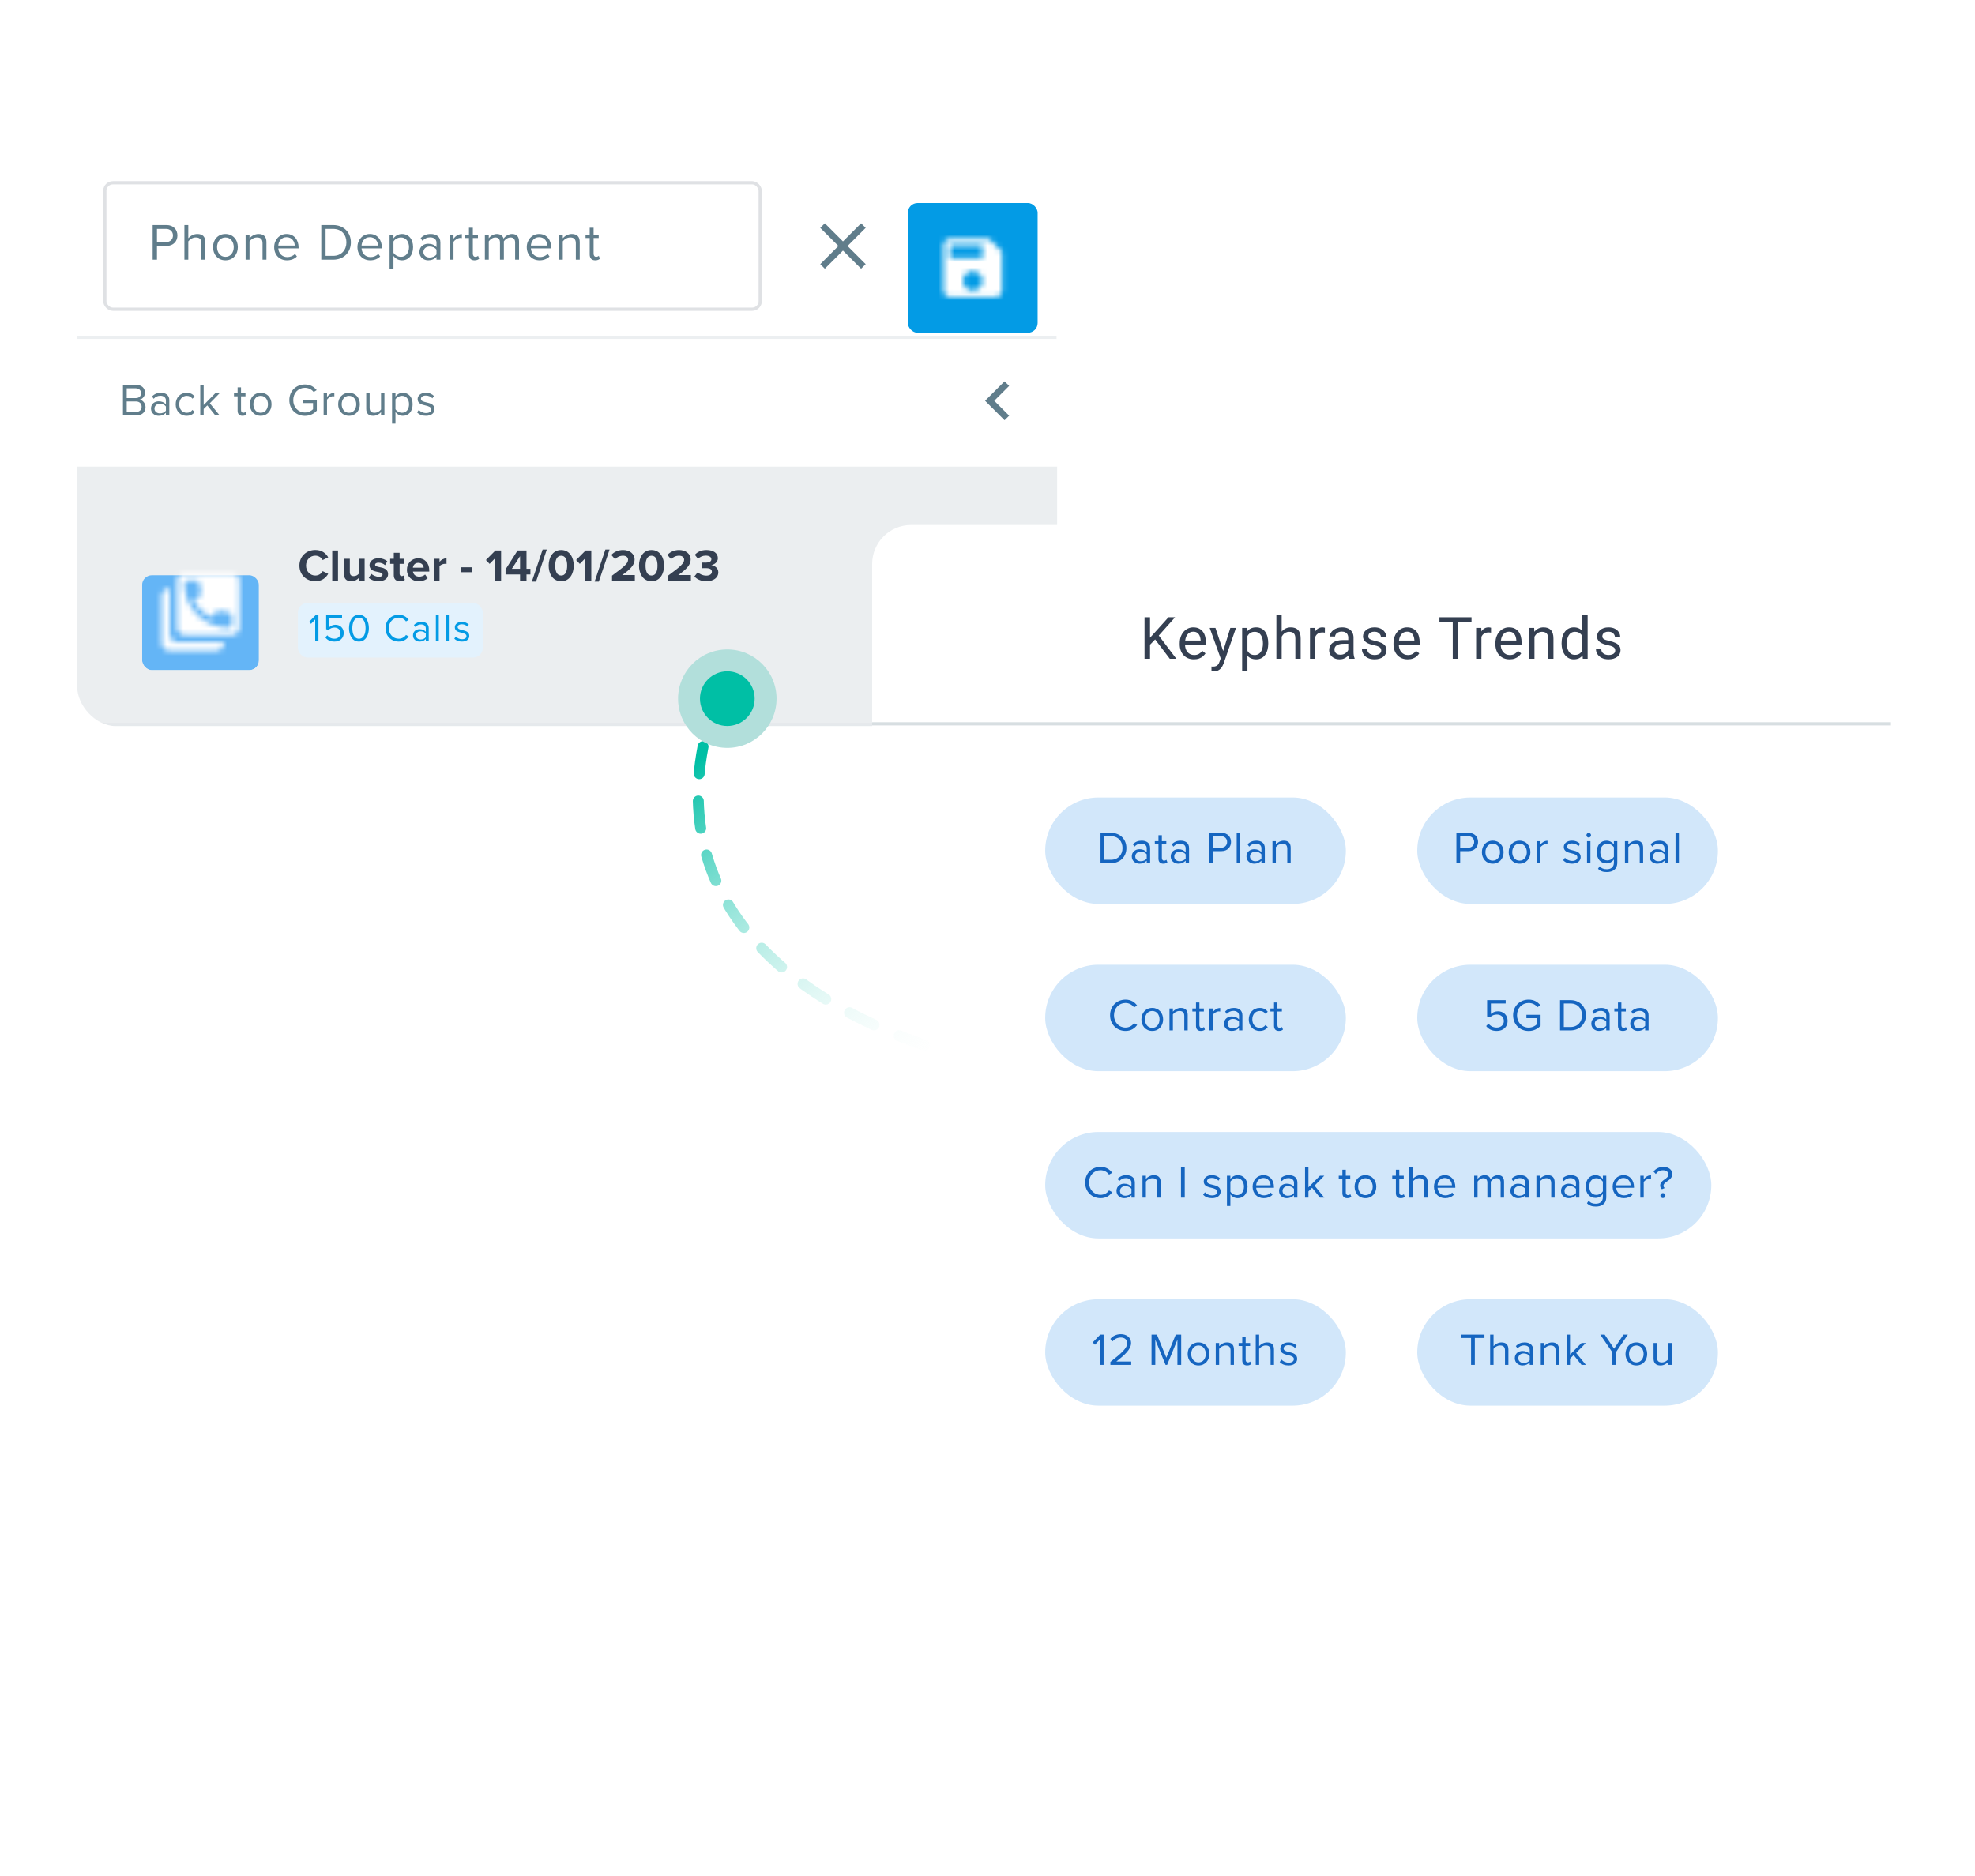 <svg width="361" height="343" viewBox="0 0 361 343" fill="none" xmlns="http://www.w3.org/2000/svg">
<g filter="url(#filter0_d_716_485280)">
<g clip-path="url(#clip0_716_485280)">
<rect x="14.119" y="26.587" width="179.104" height="103.785" rx="7.117" fill="white"/>
<rect width="179.104" height="103.785" transform="translate(14.119 26.587)" fill="white"/>
<rect x="14.119" y="26.587" width="178.511" height="33.211" fill="white"/>
<g opacity="0.24">
<line x1="14.119" y1="59.291" x2="193.119" y2="59.291" stroke="#B0BEC5" stroke-width="0.593"/>
</g>
<g clip-path="url(#clip1_716_485280)">
<path d="M28.694 45.1V42.585H30.449C31.702 42.585 32.432 41.712 32.432 40.678C32.432 39.644 31.721 38.77 30.449 38.77H27.906V45.1H28.694ZM31.616 40.678C31.616 41.389 31.104 41.883 30.354 41.883H28.694V39.473H30.354C31.104 39.473 31.616 39.966 31.616 40.678ZM37.522 45.1V41.864C37.522 40.868 37.02 40.403 36.061 40.403C35.368 40.403 34.742 40.801 34.419 41.181V38.77H33.708V45.1H34.419V41.75C34.695 41.38 35.226 41.038 35.776 41.038C36.393 41.038 36.811 41.276 36.811 42.082V45.1H37.522ZM41.206 45.214C42.601 45.214 43.474 44.132 43.474 42.803C43.474 41.475 42.601 40.403 41.206 40.403C39.812 40.403 38.939 41.475 38.939 42.803C38.939 44.132 39.812 45.214 41.206 45.214ZM41.206 44.578C40.229 44.578 39.679 43.743 39.679 42.803C39.679 41.873 40.229 41.038 41.206 41.038C42.184 41.038 42.725 41.873 42.725 42.803C42.725 43.743 42.184 44.578 41.206 44.578ZM48.7 45.1V41.883C48.7 40.887 48.198 40.403 47.239 40.403C46.556 40.403 45.93 40.801 45.607 41.181V40.517H44.895V45.1H45.607V41.75C45.873 41.38 46.404 41.038 46.964 41.038C47.581 41.038 47.989 41.295 47.989 42.101V45.1H48.7ZM50.117 42.803C50.117 44.236 51.094 45.214 52.451 45.214C53.201 45.214 53.818 44.967 54.273 44.511L53.932 44.046C53.571 44.416 53.04 44.625 52.518 44.625C51.531 44.625 50.924 43.904 50.867 43.041H54.577V42.86C54.577 41.484 53.761 40.403 52.375 40.403C51.066 40.403 50.117 41.475 50.117 42.803ZM52.366 40.991C53.41 40.991 53.865 41.836 53.875 42.519H50.867C50.905 41.816 51.389 40.991 52.366 40.991ZM60.89 45.1C62.854 45.1 64.135 43.743 64.135 41.94C64.135 40.146 62.854 38.77 60.89 38.77H58.726V45.1H60.89ZM59.514 39.473H60.89C62.455 39.473 63.319 40.573 63.319 41.94C63.319 43.297 62.427 44.398 60.89 44.398H59.514V39.473ZM65.337 42.803C65.337 44.236 66.314 45.214 67.671 45.214C68.421 45.214 69.038 44.967 69.493 44.511L69.152 44.046C68.791 44.416 68.26 44.625 67.738 44.625C66.751 44.625 66.144 43.904 66.087 43.041H69.797V42.86C69.797 41.484 68.981 40.403 67.596 40.403C66.286 40.403 65.337 41.475 65.337 42.803ZM67.586 40.991C68.63 40.991 69.085 41.836 69.095 42.519H66.087C66.125 41.816 66.609 40.991 67.586 40.991ZM71.922 44.407C72.292 44.919 72.843 45.214 73.469 45.214C74.674 45.214 75.509 44.284 75.509 42.803C75.509 41.314 74.674 40.403 73.469 40.403C72.824 40.403 72.254 40.735 71.922 41.2V40.517H71.211V46.846H71.922V44.407ZM74.76 42.803C74.76 43.819 74.209 44.578 73.289 44.578C72.729 44.578 72.169 44.236 71.922 43.838V41.769C72.169 41.37 72.729 41.038 73.289 41.038C74.209 41.038 74.76 41.788 74.76 42.803ZM80.498 45.1V41.949C80.498 40.839 79.691 40.403 78.723 40.403C77.974 40.403 77.385 40.649 76.892 41.162L77.224 41.655C77.632 41.219 78.078 41.019 78.628 41.019C79.293 41.019 79.786 41.37 79.786 41.987V42.813C79.416 42.386 78.894 42.187 78.268 42.187C77.49 42.187 76.664 42.67 76.664 43.695C76.664 44.692 77.49 45.214 78.268 45.214C78.885 45.214 79.406 44.995 79.786 44.578V45.1H80.498ZM79.786 44.132C79.511 44.511 79.027 44.701 78.524 44.701C77.86 44.701 77.395 44.284 77.395 43.705C77.395 43.117 77.86 42.699 78.524 42.699C79.027 42.699 79.511 42.889 79.786 43.268V44.132ZM82.897 45.1V41.854C83.106 41.484 83.703 41.124 84.14 41.124C84.254 41.124 84.339 41.133 84.424 41.152V40.422C83.798 40.422 83.267 40.773 82.897 41.257V40.517H82.185V45.1H82.897ZM86.736 45.214C87.153 45.214 87.409 45.09 87.59 44.919L87.381 44.388C87.286 44.492 87.096 44.578 86.897 44.578C86.584 44.578 86.432 44.331 86.432 43.989V41.143H87.362V40.517H86.432V39.264H85.721V40.517H84.961V41.143H85.721V44.141C85.721 44.825 86.062 45.214 86.736 45.214ZM94.872 45.1V41.788C94.872 40.868 94.426 40.403 93.591 40.403C92.927 40.403 92.31 40.839 92.054 41.257C91.921 40.782 91.522 40.403 90.82 40.403C90.147 40.403 89.53 40.887 89.34 41.181V40.517H88.628V45.1H89.34V41.75C89.587 41.38 90.08 41.038 90.545 41.038C91.143 41.038 91.39 41.408 91.39 41.987V45.1H92.101V41.741C92.338 41.38 92.841 41.038 93.316 41.038C93.904 41.038 94.16 41.408 94.16 41.987V45.1H94.872ZM96.287 42.803C96.287 44.236 97.264 45.214 98.621 45.214C99.371 45.214 99.988 44.967 100.443 44.511L100.102 44.046C99.741 44.416 99.21 44.625 98.688 44.625C97.701 44.625 97.094 43.904 97.037 43.041H100.747V42.86C100.747 41.484 99.931 40.403 98.545 40.403C97.236 40.403 96.287 41.475 96.287 42.803ZM98.536 40.991C99.58 40.991 100.035 41.836 100.045 42.519H97.037C97.075 41.816 97.558 40.991 98.536 40.991ZM105.966 45.1V41.883C105.966 40.887 105.463 40.403 104.504 40.403C103.821 40.403 103.195 40.801 102.872 41.181V40.517H102.16V45.1H102.872V41.75C103.138 41.38 103.669 41.038 104.229 41.038C104.846 41.038 105.254 41.295 105.254 42.101V45.1H105.966ZM108.805 45.214C109.223 45.214 109.479 45.09 109.659 44.919L109.451 44.388C109.356 44.492 109.166 44.578 108.967 44.578C108.654 44.578 108.502 44.331 108.502 43.989V41.143H109.432V40.517H108.502V39.264H107.79V40.517H107.031V41.143H107.79V44.141C107.79 44.825 108.132 45.214 108.805 45.214Z" fill="#607D8B"/>
</g>
<rect x="19.16" y="31.035" width="119.798" height="23.129" rx="1.483" stroke="#343F51" stroke-opacity="0.16" stroke-width="0.593"/>
<g filter="url(#filter1_d_716_485280)">
<rect x="165.941" y="30.738" width="23.722" height="23.722" rx="1.779" fill="#039BE5"/>
<mask id="mask0_716_485280" style="mask-type:alpha" maskUnits="userSpaceOnUse" x="165" y="30" width="25" height="25">
<path d="M179.583 40.821H173.653V38.448H179.583V40.821ZM177.804 46.751C177.332 46.751 176.88 46.564 176.546 46.23C176.213 45.896 176.025 45.444 176.025 44.972C176.025 44.5 176.213 44.047 176.546 43.714C176.88 43.38 177.332 43.193 177.804 43.193C178.276 43.193 178.729 43.38 179.062 43.714C179.396 44.047 179.583 44.5 179.583 44.972C179.583 45.444 179.396 45.896 179.062 46.23C178.729 46.564 178.276 46.751 177.804 46.751ZM180.77 37.262H173.653C172.995 37.262 172.467 37.796 172.467 38.448V46.751C172.467 47.066 172.592 47.367 172.814 47.59C173.037 47.812 173.338 47.937 173.653 47.937H181.956C182.27 47.937 182.572 47.812 182.794 47.59C183.017 47.367 183.142 47.066 183.142 46.751V39.634L180.77 37.262Z" fill="white"/>
</mask>
<g mask="url(#mask0_716_485280)">
<rect x="165.941" y="30.738" width="23.722" height="23.722" fill="white"/>
</g>
</g>
<path d="M158.233 39.285L157.396 38.448L154.081 41.763L150.766 38.448L149.93 39.285L153.245 42.6L149.93 45.915L150.766 46.751L154.081 43.436L157.396 46.751L158.233 45.915L154.917 42.6L158.233 39.285Z" fill="#607D8B"/>
<g clip-path="url(#clip2_716_485280)">
<rect width="180.29" height="23.129" transform="translate(14.119 59.798)" fill="white"/>
<path d="M25 73.543C26.013 73.543 26.602 72.937 26.602 72.048C26.602 71.384 26.112 70.778 25.523 70.687C26.029 70.579 26.494 70.114 26.494 69.416C26.494 68.586 25.905 68.005 24.942 68.005H22.476V73.543H25ZM23.165 68.619H24.825C25.448 68.619 25.78 69.018 25.78 69.516C25.78 70.022 25.448 70.404 24.825 70.404H23.165V68.619ZM23.165 71.019H24.859C25.54 71.019 25.888 71.467 25.888 71.974C25.888 72.563 25.506 72.928 24.859 72.928H23.165V71.019ZM30.951 73.543V70.786C30.951 69.815 30.245 69.433 29.398 69.433C28.742 69.433 28.228 69.649 27.796 70.097L28.087 70.529C28.444 70.147 28.834 69.973 29.315 69.973C29.896 69.973 30.328 70.28 30.328 70.82V71.542C30.004 71.168 29.548 70.994 29 70.994C28.319 70.994 27.597 71.417 27.597 72.314C27.597 73.186 28.319 73.642 29 73.642C29.54 73.642 29.996 73.451 30.328 73.086V73.543H30.951ZM30.328 72.696C30.087 73.028 29.664 73.194 29.224 73.194C28.643 73.194 28.236 72.829 28.236 72.322C28.236 71.808 28.643 71.442 29.224 71.442C29.664 71.442 30.087 71.608 30.328 71.94V72.696ZM32.115 71.534C32.115 72.729 32.92 73.642 34.116 73.642C34.847 73.642 35.278 73.344 35.586 72.945L35.17 72.563C34.905 72.92 34.564 73.086 34.149 73.086C33.294 73.086 32.763 72.422 32.763 71.534C32.763 70.645 33.294 69.989 34.149 69.989C34.564 69.989 34.905 70.147 35.17 70.512L35.586 70.13C35.278 69.732 34.847 69.433 34.116 69.433C32.92 69.433 32.115 70.346 32.115 71.534ZM40.135 73.543L38.35 71.351L40.127 69.532H39.338L37.229 71.666V68.005H36.607V73.543H37.229V72.397L37.894 71.741L39.338 73.543H40.135ZM44.322 73.642C44.687 73.642 44.911 73.534 45.069 73.385L44.886 72.92C44.803 73.011 44.637 73.086 44.463 73.086C44.189 73.086 44.056 72.87 44.056 72.571V70.081H44.87V69.532H44.056V68.437H43.433V69.532H42.769V70.081H43.433V72.704C43.433 73.302 43.732 73.642 44.322 73.642ZM47.649 73.642C48.87 73.642 49.634 72.696 49.634 71.534C49.634 70.371 48.87 69.433 47.649 69.433C46.429 69.433 45.665 70.371 45.665 71.534C45.665 72.696 46.429 73.642 47.649 73.642ZM47.649 73.086C46.794 73.086 46.313 72.356 46.313 71.534C46.313 70.72 46.794 69.989 47.649 69.989C48.505 69.989 48.978 70.72 48.978 71.534C48.978 72.356 48.505 73.086 47.649 73.086ZM52.887 70.778C52.887 72.497 54.157 73.651 55.735 73.651C56.64 73.651 57.395 73.269 57.91 72.696V70.695H55.319V71.309H57.221V72.439C56.947 72.713 56.399 73.036 55.735 73.036C54.522 73.036 53.601 72.09 53.601 70.778C53.601 69.458 54.522 68.528 55.735 68.528C56.399 68.528 56.988 68.843 57.337 69.292L57.885 68.951C57.395 68.345 56.714 67.913 55.735 67.913C54.157 67.913 52.887 69.059 52.887 70.778ZM59.776 73.543V70.703C59.959 70.379 60.482 70.064 60.864 70.064C60.963 70.064 61.038 70.072 61.113 70.089V69.45C60.565 69.45 60.1 69.757 59.776 70.18V69.532H59.153V73.543H59.776ZM63.794 73.642C65.014 73.642 65.778 72.696 65.778 71.534C65.778 70.371 65.014 69.433 63.794 69.433C62.574 69.433 61.81 70.371 61.81 71.534C61.81 72.696 62.574 73.642 63.794 73.642ZM63.794 73.086C62.939 73.086 62.457 72.356 62.457 71.534C62.457 70.72 62.939 69.989 63.794 69.989C64.649 69.989 65.122 70.72 65.122 71.534C65.122 72.356 64.649 73.086 63.794 73.086ZM70.271 73.543V69.532H69.648V72.48C69.416 72.804 68.951 73.086 68.461 73.086C67.921 73.086 67.564 72.879 67.564 72.173V69.532H66.942V72.364C66.942 73.236 67.382 73.642 68.22 73.642C68.818 73.642 69.341 73.327 69.648 72.978V73.543H70.271ZM72.286 72.937C72.61 73.385 73.091 73.642 73.639 73.642C74.694 73.642 75.424 72.829 75.424 71.534C75.424 70.23 74.694 69.433 73.639 69.433C73.075 69.433 72.576 69.724 72.286 70.13V69.532H71.663V75.07H72.286V72.937ZM74.768 71.534C74.768 72.422 74.287 73.086 73.481 73.086C72.992 73.086 72.502 72.787 72.286 72.439V70.629C72.502 70.28 72.992 69.989 73.481 69.989C74.287 69.989 74.768 70.645 74.768 71.534ZM76.23 73.011C76.637 73.443 77.193 73.642 77.849 73.642C78.887 73.642 79.427 73.103 79.427 72.43C79.427 71.542 78.621 71.343 77.924 71.185C77.401 71.06 76.944 70.936 76.944 70.546C76.944 70.189 77.285 69.939 77.833 69.939C78.347 69.939 78.787 70.155 79.028 70.446L79.319 70.014C78.995 69.69 78.513 69.433 77.833 69.433C76.878 69.433 76.338 69.964 76.338 70.587C76.338 71.417 77.11 71.6 77.791 71.758C78.331 71.891 78.821 72.032 78.821 72.472C78.821 72.862 78.489 73.136 77.874 73.136C77.326 73.136 76.82 72.87 76.554 72.563L76.23 73.011Z" fill="#607D8B"/>
<path d="M184.459 68.172L181.737 70.894L184.459 73.617L183.617 74.453L180.058 70.894L183.617 67.336L184.459 68.172Z" fill="#607D8B"/>
</g>
<rect opacity="0.5" x="14.119" y="82.928" width="180.29" height="47.445" fill="#D8DFE2"/>
<g opacity="0.24">
<line x1="14.119" y1="130.076" x2="194.409" y2="130.076" stroke="#CFD8DC" stroke-width="0.593"/>
</g>
<path d="M57.636 103.888C58.898 103.888 59.595 103.216 59.993 102.527L58.981 102.037C58.748 102.494 58.25 102.842 57.636 102.842C56.672 102.842 55.942 102.07 55.942 101.024C55.942 99.978 56.672 99.206 57.636 99.206C58.25 99.206 58.748 99.563 58.981 100.011L59.993 99.513C59.603 98.824 58.898 98.159 57.636 98.159C56.017 98.159 54.73 99.322 54.73 101.024C54.73 102.726 56.017 103.888 57.636 103.888ZM61.784 103.789V98.251H60.73V103.789H61.784ZM66.65 103.789V99.778H65.596V102.494C65.413 102.726 65.089 102.95 64.683 102.95C64.234 102.95 63.944 102.768 63.944 102.211V99.778H62.889V102.626C62.889 103.407 63.304 103.888 64.184 103.888C64.84 103.888 65.322 103.59 65.596 103.282V103.789H66.65ZM67.408 103.266C67.831 103.656 68.504 103.888 69.201 103.888C70.314 103.888 70.936 103.34 70.936 102.601C70.936 101.605 70.015 101.422 69.326 101.29C68.877 101.198 68.562 101.107 68.562 100.858C68.562 100.625 68.811 100.484 69.193 100.484C69.683 100.484 70.139 100.692 70.38 100.949L70.795 100.227C70.405 99.911 69.865 99.679 69.185 99.679C68.13 99.679 67.541 100.268 67.541 100.941C67.541 101.896 68.429 102.062 69.118 102.195C69.575 102.286 69.924 102.386 69.924 102.668C69.924 102.917 69.708 103.075 69.251 103.075C68.753 103.075 68.155 102.801 67.865 102.527L67.408 103.266ZM73.118 103.888C73.558 103.888 73.84 103.772 73.998 103.631L73.774 102.834C73.716 102.892 73.566 102.95 73.408 102.95C73.176 102.95 73.043 102.759 73.043 102.51V100.7H73.857V99.778H73.043V98.683H71.98V99.778H71.316V100.7H71.98V102.792C71.98 103.506 72.379 103.888 73.118 103.888ZM74.38 101.779C74.38 103.066 75.302 103.888 76.522 103.888C77.145 103.888 77.768 103.706 78.174 103.332L77.709 102.651C77.452 102.9 77.012 103.05 76.638 103.05C75.958 103.05 75.551 102.626 75.484 102.12H78.465V101.887C78.465 100.576 77.651 99.679 76.456 99.679C75.235 99.679 74.38 100.617 74.38 101.779ZM76.456 100.517C77.153 100.517 77.419 101.024 77.444 101.406H75.468C75.517 101.007 75.8 100.517 76.456 100.517ZM80.34 103.789V101.14C80.515 100.883 80.98 100.692 81.329 100.692C81.445 100.692 81.544 100.7 81.619 100.717V99.687C81.121 99.687 80.623 99.969 80.34 100.326V99.778H79.286V103.789H80.34ZM86.24 102.228V101.331H84.247V102.228H86.24ZM91.594 103.789V98.251H90.565L88.821 100.003L89.494 100.708L90.407 99.77V103.789H91.594ZM96.238 103.789V102.643H96.952V101.605H96.238V98.251H94.611L92.41 101.713V102.643H95.059V103.789H96.238ZM95.059 101.605H93.564L95.059 99.297V101.605ZM97.98 103.955L99.948 98.085H99.184L97.216 103.955H97.98ZM100.29 101.024C100.29 102.452 100.996 103.888 102.582 103.888C104.159 103.888 104.873 102.452 104.873 101.024C104.873 99.596 104.159 98.168 102.582 98.168C100.996 98.168 100.29 99.596 100.29 101.024ZM103.67 101.024C103.67 102.045 103.371 102.842 102.582 102.842C101.785 102.842 101.486 102.045 101.486 101.024C101.486 100.003 101.785 99.214 102.582 99.214C103.371 99.214 103.67 100.003 103.67 101.024ZM108.081 103.789V98.251H107.051L105.307 100.003L105.98 100.708L106.893 99.77V103.789H108.081ZM109.453 103.955L111.421 98.085H110.657L108.689 103.955H109.453ZM116.039 103.789V102.751H113.731C115.217 101.705 115.997 100.883 115.997 99.936C115.997 98.832 115.059 98.168 113.88 98.168C113.108 98.168 112.286 98.45 111.746 99.073L112.419 99.853C112.793 99.463 113.274 99.214 113.897 99.214C114.362 99.214 114.802 99.455 114.802 99.936C114.802 100.617 114.138 101.19 111.871 102.859V103.789H116.039ZM116.801 101.024C116.801 102.452 117.506 103.888 119.092 103.888C120.67 103.888 121.384 102.452 121.384 101.024C121.384 99.596 120.67 98.168 119.092 98.168C117.506 98.168 116.801 99.596 116.801 101.024ZM120.18 101.024C120.18 102.045 119.881 102.842 119.092 102.842C118.295 102.842 117.996 102.045 117.996 101.024C117.996 100.003 118.295 99.214 119.092 99.214C119.881 99.214 120.18 100.003 120.18 101.024ZM126.285 103.789V102.751H123.977C125.463 101.705 126.243 100.883 126.243 99.936C126.243 98.832 125.305 98.168 124.126 98.168C123.354 98.168 122.532 98.45 121.992 99.073L122.665 99.853C123.038 99.463 123.52 99.214 124.143 99.214C124.608 99.214 125.048 99.455 125.048 99.936C125.048 100.617 124.383 101.19 122.117 102.859V103.789H126.285ZM126.93 103C127.337 103.498 128.093 103.888 129.114 103.888C130.442 103.888 131.298 103.216 131.298 102.261C131.298 101.431 130.567 100.991 130.002 100.933C130.617 100.825 131.215 100.368 131.215 99.671C131.215 98.749 130.417 98.168 129.122 98.168C128.151 98.168 127.453 98.541 127.005 99.048L127.586 99.778C127.976 99.405 128.458 99.197 128.998 99.197C129.579 99.197 130.027 99.421 130.027 99.862C130.027 100.277 129.62 100.476 129.006 100.476C128.79 100.476 128.416 100.476 128.317 100.468V101.497C128.4 101.489 128.774 101.489 129.006 101.489C129.778 101.489 130.119 101.696 130.119 102.145C130.119 102.568 129.745 102.859 129.072 102.859C128.533 102.859 127.927 102.626 127.545 102.228L126.93 103Z" fill="#343F51"/>
<g filter="url(#filter2_d_716_485280)">
<g clip-path="url(#clip3_716_485280)">
<g filter="url(#filter3_d_716_485280)">
<rect x="25.98" y="94.789" width="21.35" height="21.35" rx="1.779" fill="#64B5F6"/>
</g>
<mask id="mask1_716_485280" style="mask-type:alpha" maskUnits="userSpaceOnUse" x="25" y="94" width="23" height="23">
<path d="M31.024 109.61V101.194H30.962C30.158 101.194 29.539 101.813 29.539 102.617V111.157C29.539 111.962 30.158 112.581 30.962 112.581H39.502C40.307 112.581 40.926 111.962 40.926 111.157V111.033H32.51C31.705 111.095 31.024 110.415 31.024 109.61Z" fill="black"/>
<path d="M42.35 98.347H33.81C33.006 98.347 32.387 98.966 32.387 99.77V108.311C32.387 109.115 33.006 109.734 33.81 109.734H42.35C43.155 109.734 43.773 109.115 43.773 108.311V99.77C43.773 98.966 43.155 98.347 42.35 98.347ZM42.412 107.877C42.412 108.063 42.226 108.434 41.855 108.434C37.399 108.434 33.686 104.845 33.686 100.266C33.686 100.08 33.872 99.709 34.243 99.709H35.914C36.1 99.709 36.471 99.894 36.471 100.266C36.471 100.884 36.595 101.441 36.781 101.936C36.781 102.122 36.781 102.246 36.657 102.493L35.419 103.298C36.038 104.659 37.214 105.711 38.575 106.454L39.627 105.402C39.751 105.278 39.937 105.216 40.184 105.278C40.741 105.464 41.36 105.588 41.855 105.588C42.041 105.588 42.412 105.773 42.412 106.145V107.877Z" fill="black"/>
</mask>
<g mask="url(#mask1_716_485280)">
<rect x="25.98" y="94.789" width="21.35" height="21.35" fill="white"/>
</g>
</g>
</g>
<rect x="54.447" y="107.836" width="33.804" height="10" rx="1.779" fill="#E3F2FD"/>
<path d="M58.207 114.836V110.089H57.688L56.499 111.313L56.855 111.676L57.616 110.872V114.836H58.207ZM59.468 114.16C59.824 114.63 60.336 114.921 61.141 114.921C62.094 114.921 62.827 114.324 62.827 113.356C62.827 112.381 62.108 111.84 61.319 111.84C60.842 111.84 60.436 112.039 60.208 112.267V110.616H62.521V110.089H59.618V112.651L60.052 112.801C60.372 112.488 60.728 112.352 61.148 112.352C61.788 112.352 62.236 112.751 62.236 113.377C62.236 113.954 61.788 114.395 61.141 114.395C60.557 114.395 60.144 114.167 59.831 113.769L59.468 114.16ZM63.796 112.466C63.796 113.619 64.309 114.921 65.611 114.921C66.906 114.921 67.426 113.619 67.426 112.466C67.426 111.306 66.906 110.018 65.611 110.018C64.309 110.018 63.796 111.306 63.796 112.466ZM66.821 112.466C66.821 113.413 66.515 114.395 65.611 114.395C64.707 114.395 64.401 113.413 64.401 112.466C64.401 111.52 64.707 110.545 65.611 110.545C66.515 110.545 66.821 111.52 66.821 112.466ZM72.883 114.921C73.744 114.921 74.313 114.523 74.712 113.982L74.207 113.705C73.936 114.11 73.445 114.395 72.883 114.395C71.865 114.395 71.075 113.591 71.075 112.466C71.075 111.335 71.865 110.538 72.883 110.538C73.445 110.538 73.936 110.829 74.207 111.228L74.705 110.95C74.328 110.417 73.744 110.011 72.883 110.011C71.538 110.011 70.463 111.007 70.463 112.466C70.463 113.925 71.538 114.921 72.883 114.921ZM78.364 114.836V112.473C78.364 111.641 77.759 111.313 77.033 111.313C76.471 111.313 76.029 111.498 75.659 111.883L75.908 112.253C76.214 111.925 76.549 111.776 76.962 111.776C77.46 111.776 77.83 112.039 77.83 112.502V113.121C77.552 112.801 77.161 112.651 76.691 112.651C76.108 112.651 75.488 113.014 75.488 113.783C75.488 114.53 76.108 114.921 76.691 114.921C77.154 114.921 77.545 114.758 77.83 114.445V114.836H78.364ZM77.83 114.11C77.623 114.395 77.26 114.537 76.883 114.537C76.385 114.537 76.036 114.224 76.036 113.79C76.036 113.349 76.385 113.036 76.883 113.036C77.26 113.036 77.623 113.178 77.83 113.463V114.11ZM80.204 114.836V110.089H79.671V114.836H80.204ZM82.04 114.836V110.089H81.506V114.836H82.04ZM83.043 114.381C83.392 114.751 83.869 114.921 84.431 114.921C85.32 114.921 85.783 114.459 85.783 113.882C85.783 113.121 85.093 112.95 84.495 112.815C84.047 112.708 83.655 112.601 83.655 112.267C83.655 111.961 83.947 111.747 84.417 111.747C84.858 111.747 85.235 111.932 85.442 112.182L85.691 111.811C85.413 111.534 85 111.313 84.417 111.313C83.598 111.313 83.136 111.769 83.136 112.303C83.136 113.014 83.798 113.171 84.381 113.306C84.844 113.42 85.264 113.541 85.264 113.918C85.264 114.252 84.979 114.487 84.452 114.487C83.983 114.487 83.549 114.26 83.321 113.996L83.043 114.381Z" fill="#039BE5"/>
</g>
</g>
<g filter="url(#filter4_d_716_485280)">
<g clip-path="url(#clip4_716_485280)">
<rect x="159.418" y="93.603" width="186.22" height="180.883" rx="7.117" fill="white"/>
<rect x="191.045" y="143.42" width="54.96" height="19.455" rx="9.728" fill="#D2E7FA"/>
<path d="M203.052 155.42C204.771 155.42 205.891 154.232 205.891 152.655C205.891 151.085 204.771 149.882 203.052 149.882H201.159V155.42H203.052ZM201.848 150.496H203.052C204.422 150.496 205.177 151.459 205.177 152.655C205.177 153.842 204.397 154.805 203.052 154.805H201.848V150.496ZM210.226 155.42V152.663C210.226 151.692 209.52 151.31 208.673 151.31C208.017 151.31 207.503 151.526 207.071 151.974L207.362 152.406C207.719 152.024 208.109 151.849 208.59 151.849C209.172 151.849 209.603 152.157 209.603 152.696V153.419C209.279 153.045 208.823 152.871 208.275 152.871C207.594 152.871 206.872 153.294 206.872 154.191C206.872 155.063 207.594 155.519 208.275 155.519C208.815 155.519 209.271 155.328 209.603 154.963V155.42H210.226ZM209.603 154.573C209.363 154.905 208.939 155.071 208.499 155.071C207.918 155.071 207.511 154.706 207.511 154.199C207.511 153.684 207.918 153.319 208.499 153.319C208.939 153.319 209.363 153.485 209.603 153.817V154.573ZM212.635 155.519C213.001 155.519 213.225 155.411 213.383 155.262L213.2 154.797C213.117 154.888 212.951 154.963 212.777 154.963C212.503 154.963 212.37 154.747 212.37 154.448V151.957H213.183V151.409H212.37V150.313H211.747V151.409H211.083V151.957H211.747V154.581C211.747 155.179 212.046 155.519 212.635 155.519ZM217.342 155.42V152.663C217.342 151.692 216.636 151.31 215.789 151.31C215.133 151.31 214.618 151.526 214.186 151.974L214.477 152.406C214.834 152.024 215.224 151.849 215.706 151.849C216.287 151.849 216.719 152.157 216.719 152.696V153.419C216.395 153.045 215.938 152.871 215.39 152.871C214.71 152.871 213.987 153.294 213.987 154.191C213.987 155.063 214.71 155.519 215.39 155.519C215.93 155.519 216.387 155.328 216.719 154.963V155.42H217.342ZM216.719 154.573C216.478 154.905 216.055 155.071 215.615 155.071C215.033 155.071 214.627 154.706 214.627 154.199C214.627 153.684 215.033 153.319 215.615 153.319C216.055 153.319 216.478 153.485 216.719 153.817V154.573ZM221.741 155.42V153.219H223.277C224.373 153.219 225.012 152.455 225.012 151.55C225.012 150.645 224.39 149.882 223.277 149.882H221.052V155.42H221.741ZM224.298 151.55C224.298 152.173 223.85 152.605 223.194 152.605H221.741V150.496H223.194C223.85 150.496 224.298 150.928 224.298 151.55ZM226.671 155.42V149.882H226.048V155.42H226.671ZM231.192 155.42V152.663C231.192 151.692 230.486 151.31 229.639 151.31C228.983 151.31 228.468 151.526 228.036 151.974L228.327 152.406C228.684 152.024 229.074 151.849 229.556 151.849C230.137 151.849 230.569 152.157 230.569 152.696V153.419C230.245 153.045 229.788 152.871 229.24 152.871C228.56 152.871 227.837 153.294 227.837 154.191C227.837 155.063 228.56 155.519 229.24 155.519C229.78 155.519 230.237 155.328 230.569 154.963V155.42H231.192ZM230.569 154.573C230.328 154.905 229.905 155.071 229.465 155.071C228.883 155.071 228.477 154.706 228.477 154.199C228.477 153.684 228.883 153.319 229.465 153.319C229.905 153.319 230.328 153.485 230.569 153.817V154.573ZM235.917 155.42V152.605C235.917 151.733 235.477 151.31 234.639 151.31C234.041 151.31 233.493 151.658 233.211 151.99V151.409H232.588V155.42H233.211V152.489C233.443 152.165 233.908 151.866 234.398 151.866C234.938 151.866 235.295 152.09 235.295 152.796V155.42H235.917Z" fill="#1565C0"/>
<rect x="259.053" y="143.42" width="54.96" height="19.455" rx="9.728" fill="#D2E7FA"/>
<path d="M266.898 155.42V153.219H268.434C269.53 153.219 270.169 152.455 270.169 151.55C270.169 150.645 269.547 149.882 268.434 149.882H266.209V155.42H266.898ZM269.455 151.55C269.455 152.173 269.007 152.605 268.351 152.605H266.898V150.496H268.351C269.007 150.496 269.455 150.928 269.455 151.55ZM272.852 155.519C274.072 155.519 274.836 154.573 274.836 153.41C274.836 152.248 274.072 151.31 272.852 151.31C271.631 151.31 270.867 152.248 270.867 153.41C270.867 154.573 271.631 155.519 272.852 155.519ZM272.852 154.963C271.997 154.963 271.515 154.232 271.515 153.41C271.515 152.597 271.997 151.866 272.852 151.866C273.707 151.866 274.18 152.597 274.18 153.41C274.18 154.232 273.707 154.963 272.852 154.963ZM277.751 155.519C278.972 155.519 279.736 154.573 279.736 153.41C279.736 152.248 278.972 151.31 277.751 151.31C276.531 151.31 275.767 152.248 275.767 153.41C275.767 154.573 276.531 155.519 277.751 155.519ZM277.751 154.963C276.896 154.963 276.415 154.232 276.415 153.41C276.415 152.597 276.896 151.866 277.751 151.866C278.607 151.866 279.08 152.597 279.08 153.41C279.08 154.232 278.607 154.963 277.751 154.963ZM281.522 155.42V152.58C281.705 152.256 282.228 151.941 282.61 151.941C282.709 151.941 282.784 151.949 282.859 151.966V151.326C282.311 151.326 281.846 151.633 281.522 152.057V151.409H280.899V155.42H281.522ZM285.728 154.888C286.135 155.32 286.691 155.519 287.347 155.519C288.385 155.519 288.925 154.979 288.925 154.307C288.925 153.419 288.119 153.219 287.422 153.062C286.899 152.937 286.442 152.812 286.442 152.422C286.442 152.065 286.783 151.816 287.331 151.816C287.845 151.816 288.286 152.032 288.526 152.323L288.817 151.891C288.493 151.567 288.012 151.31 287.331 151.31C286.376 151.31 285.836 151.841 285.836 152.464C285.836 153.294 286.608 153.477 287.289 153.634C287.829 153.767 288.319 153.908 288.319 154.348C288.319 154.739 287.987 155.013 287.372 155.013C286.824 155.013 286.318 154.747 286.052 154.44L285.728 154.888ZM290.392 150.737C290.624 150.737 290.815 150.546 290.815 150.313C290.815 150.081 290.624 149.898 290.392 149.898C290.168 149.898 289.977 150.081 289.977 150.313C289.977 150.546 290.168 150.737 290.392 150.737ZM290.707 155.42V151.409H290.085V155.42H290.707ZM292.09 156.449C292.563 156.914 293.028 157.047 293.709 157.047C294.688 157.047 295.618 156.632 295.618 155.303V151.409H294.996V152.015C294.672 151.575 294.19 151.31 293.651 151.31C292.596 151.31 291.865 152.107 291.865 153.394C291.865 154.689 292.604 155.469 293.651 155.469C294.215 155.469 294.705 155.162 294.996 154.755V155.328C294.996 156.208 294.373 156.532 293.709 156.532C293.136 156.532 292.737 156.383 292.405 155.984L292.09 156.449ZM294.996 154.265C294.78 154.614 294.298 154.921 293.8 154.921C292.995 154.921 292.513 154.274 292.513 153.394C292.513 152.505 292.995 151.866 293.8 151.866C294.298 151.866 294.78 152.165 294.996 152.514V154.265ZM300.343 155.42V152.605C300.343 151.733 299.903 151.31 299.065 151.31C298.467 151.31 297.919 151.658 297.636 151.99V151.409H297.014V155.42H297.636V152.489C297.869 152.165 298.334 151.866 298.824 151.866C299.363 151.866 299.721 152.09 299.721 152.796V155.42H300.343ZM304.865 155.42V152.663C304.865 151.692 304.16 151.31 303.313 151.31C302.657 151.31 302.142 151.526 301.71 151.974L302.001 152.406C302.358 152.024 302.748 151.849 303.23 151.849C303.811 151.849 304.243 152.157 304.243 152.696V153.419C303.919 153.045 303.462 152.871 302.914 152.871C302.233 152.871 301.511 153.294 301.511 154.191C301.511 155.063 302.233 155.519 302.914 155.519C303.454 155.519 303.91 155.328 304.243 154.963V155.42H304.865ZM304.243 154.573C304.002 154.905 303.578 155.071 303.138 155.071C302.557 155.071 302.15 154.706 302.15 154.199C302.15 153.684 302.557 153.319 303.138 153.319C303.578 153.319 304.002 153.485 304.243 153.817V154.573ZM306.884 155.42V149.882H306.262V155.42H306.884Z" fill="#1565C0"/>
<rect x="191.045" y="173.994" width="54.96" height="19.455" rx="9.728" fill="#D2E7FA"/>
<path d="M205.729 186.094C206.734 186.094 207.398 185.629 207.863 184.998L207.273 184.674C206.958 185.148 206.385 185.48 205.729 185.48C204.542 185.48 203.62 184.541 203.62 183.23C203.62 181.909 204.542 180.98 205.729 180.98C206.385 180.98 206.958 181.32 207.273 181.785L207.855 181.461C207.415 180.838 206.734 180.365 205.729 180.365C204.16 180.365 202.906 181.528 202.906 183.23C202.906 184.932 204.16 186.094 205.729 186.094ZM210.616 186.094C211.837 186.094 212.601 185.148 212.601 183.985C212.601 182.823 211.837 181.885 210.616 181.885C209.396 181.885 208.632 182.823 208.632 183.985C208.632 185.148 209.396 186.094 210.616 186.094ZM210.616 185.538C209.761 185.538 209.28 184.807 209.28 183.985C209.28 183.172 209.761 182.441 210.616 182.441C211.472 182.441 211.945 183.172 211.945 183.985C211.945 184.807 211.472 185.538 210.616 185.538ZM217.094 185.994V183.18C217.094 182.308 216.654 181.885 215.815 181.885C215.217 181.885 214.669 182.233 214.387 182.565V181.984H213.764V185.994H214.387V183.064C214.619 182.74 215.084 182.441 215.574 182.441C216.114 182.441 216.471 182.665 216.471 183.371V185.994H217.094ZM219.499 186.094C219.864 186.094 220.088 185.986 220.246 185.837L220.063 185.372C219.98 185.463 219.814 185.538 219.64 185.538C219.366 185.538 219.233 185.322 219.233 185.023V182.532H220.046V181.984H219.233V180.888H218.61V181.984H217.946V182.532H218.61V185.156C218.61 185.754 218.909 186.094 219.499 186.094ZM221.697 185.994V183.155C221.88 182.831 222.403 182.516 222.785 182.516C222.884 182.516 222.959 182.524 223.034 182.541V181.901C222.486 181.901 222.021 182.208 221.697 182.632V181.984H221.074V185.994H221.697ZM227.093 185.994V183.238C227.093 182.267 226.388 181.885 225.541 181.885C224.885 181.885 224.37 182.1 223.938 182.549L224.229 182.981C224.586 182.599 224.976 182.424 225.458 182.424C226.039 182.424 226.471 182.731 226.471 183.271V183.993C226.147 183.62 225.69 183.446 225.142 183.446C224.461 183.446 223.739 183.869 223.739 184.766C223.739 185.637 224.461 186.094 225.142 186.094C225.682 186.094 226.139 185.903 226.471 185.538V185.994H227.093ZM226.471 185.148C226.23 185.48 225.806 185.646 225.366 185.646C224.785 185.646 224.378 185.28 224.378 184.774C224.378 184.259 224.785 183.894 225.366 183.894C225.806 183.894 226.23 184.06 226.471 184.392V185.148ZM228.257 183.985C228.257 185.181 229.063 186.094 230.258 186.094C230.989 186.094 231.421 185.795 231.728 185.397L231.313 185.015C231.047 185.372 230.707 185.538 230.292 185.538C229.436 185.538 228.905 184.874 228.905 183.985C228.905 183.097 229.436 182.441 230.292 182.441C230.707 182.441 231.047 182.599 231.313 182.964L231.728 182.582C231.421 182.183 230.989 181.885 230.258 181.885C229.063 181.885 228.257 182.798 228.257 183.985ZM233.762 186.094C234.127 186.094 234.352 185.986 234.509 185.837L234.327 185.372C234.244 185.463 234.078 185.538 233.903 185.538C233.629 185.538 233.496 185.322 233.496 185.023V182.532H234.31V181.984H233.496V180.888H232.874V181.984H232.209V182.532H232.874V185.156C232.874 185.754 233.173 186.094 233.762 186.094Z" fill="#1565C0"/>
<rect x="259.053" y="173.994" width="54.96" height="19.455" rx="9.728" fill="#D2E7FA"/>
<path d="M271.652 185.206C272.067 185.754 272.665 186.094 273.603 186.094C274.716 186.094 275.571 185.397 275.571 184.267C275.571 183.13 274.732 182.499 273.811 182.499C273.254 182.499 272.781 182.731 272.515 182.997V181.071H275.214V180.456H271.826V183.446L272.333 183.62C272.706 183.255 273.121 183.097 273.611 183.097C274.359 183.097 274.882 183.562 274.882 184.292C274.882 184.965 274.359 185.48 273.603 185.48C272.922 185.48 272.441 185.214 272.075 184.749L271.652 185.206ZM276.573 183.23C276.573 184.948 277.843 186.102 279.421 186.102C280.326 186.102 281.081 185.72 281.596 185.148V183.147H279.006V183.761H280.907V184.89C280.633 185.164 280.085 185.488 279.421 185.488C278.209 185.488 277.287 184.541 277.287 183.23C277.287 181.909 278.209 180.98 279.421 180.98C280.085 180.98 280.675 181.295 281.023 181.743L281.571 181.403C281.081 180.797 280.401 180.365 279.421 180.365C277.843 180.365 276.573 181.511 276.573 183.23ZM287.046 185.994C288.765 185.994 289.886 184.807 289.886 183.23C289.886 181.66 288.765 180.456 287.046 180.456H285.153V185.994H287.046ZM285.842 181.071H287.046C288.416 181.071 289.172 182.034 289.172 183.23C289.172 184.417 288.391 185.38 287.046 185.38H285.842V181.071ZM294.22 185.994V183.238C294.22 182.267 293.515 181.885 292.668 181.885C292.012 181.885 291.497 182.1 291.065 182.549L291.356 182.981C291.713 182.599 292.103 182.424 292.585 182.424C293.166 182.424 293.598 182.731 293.598 183.271V183.993C293.274 183.62 292.817 183.446 292.269 183.446C291.588 183.446 290.866 183.869 290.866 184.766C290.866 185.637 291.588 186.094 292.269 186.094C292.809 186.094 293.265 185.903 293.598 185.538V185.994H294.22ZM293.598 185.148C293.357 185.48 292.933 185.646 292.493 185.646C291.912 185.646 291.505 185.28 291.505 184.774C291.505 184.259 291.912 183.894 292.493 183.894C292.933 183.894 293.357 184.06 293.598 184.392V185.148ZM296.63 186.094C296.995 186.094 297.219 185.986 297.377 185.837L297.194 185.372C297.111 185.463 296.945 185.538 296.771 185.538C296.497 185.538 296.364 185.322 296.364 185.023V182.532H297.178V181.984H296.364V180.888H295.741V181.984H295.077V182.532H295.741V185.156C295.741 185.754 296.04 186.094 296.63 186.094ZM301.336 185.994V183.238C301.336 182.267 300.63 181.885 299.783 181.885C299.127 181.885 298.613 182.1 298.181 182.549L298.471 182.981C298.828 182.599 299.219 182.424 299.7 182.424C300.281 182.424 300.713 182.731 300.713 183.271V183.993C300.389 183.62 299.933 183.446 299.385 183.446C298.704 183.446 297.982 183.869 297.982 184.766C297.982 185.637 298.704 186.094 299.385 186.094C299.924 186.094 300.381 185.903 300.713 185.538V185.994H301.336ZM300.713 185.148C300.472 185.48 300.049 185.646 299.609 185.646C299.028 185.646 298.621 185.28 298.621 184.774C298.621 184.259 299.028 183.894 299.609 183.894C300.049 183.894 300.472 184.06 300.713 184.392V185.148Z" fill="#1565C0"/>
<rect x="191.045" y="235.144" width="54.96" height="19.455" rx="9.728" fill="#D2E7FA"/>
<path d="M201.722 247.144V241.606H201.115L199.729 243.034L200.144 243.458L201.032 242.52V247.144H201.722ZM206.767 247.144V246.53H204.052C205.597 245.309 206.742 244.28 206.742 243.151C206.742 242.046 205.804 241.523 204.883 241.523C204.102 241.523 203.38 241.839 202.956 242.395L203.38 242.835C203.704 242.42 204.218 242.138 204.883 242.138C205.456 242.138 206.037 242.445 206.037 243.151C206.037 244.106 204.957 245.027 202.965 246.596V247.144H206.767ZM215.904 247.144V241.606H214.916L213.189 245.824L211.47 241.606H210.482V247.144H211.171V242.536L213.048 247.144H213.33L215.215 242.536V247.144H215.904ZM219.071 247.244C220.292 247.244 221.055 246.297 221.055 245.135C221.055 243.973 220.292 243.034 219.071 243.034C217.851 243.034 217.087 243.973 217.087 245.135C217.087 246.297 217.851 247.244 219.071 247.244ZM219.071 246.688C218.216 246.688 217.734 245.957 217.734 245.135C217.734 244.321 218.216 243.591 219.071 243.591C219.926 243.591 220.399 244.321 220.399 245.135C220.399 245.957 219.926 246.688 219.071 246.688ZM225.548 247.144V244.33C225.548 243.458 225.108 243.034 224.27 243.034C223.672 243.034 223.124 243.383 222.842 243.715V243.134H222.219V247.144H222.842V244.213C223.074 243.89 223.539 243.591 224.029 243.591C224.569 243.591 224.926 243.815 224.926 244.521V247.144H225.548ZM227.953 247.244C228.318 247.244 228.543 247.136 228.7 246.987L228.518 246.522C228.435 246.613 228.269 246.688 228.094 246.688C227.82 246.688 227.687 246.472 227.687 246.173V243.682H228.501V243.134H227.687V242.038H227.065V243.134H226.4V243.682H227.065V246.306C227.065 246.904 227.364 247.244 227.953 247.244ZM232.867 247.144V244.313C232.867 243.441 232.427 243.034 231.588 243.034C230.982 243.034 230.434 243.383 230.152 243.715V241.606H229.529V247.144H230.152V244.213C230.392 243.89 230.857 243.591 231.339 243.591C231.879 243.591 232.244 243.798 232.244 244.504V247.144H232.867ZM233.91 246.613C234.316 247.045 234.873 247.244 235.529 247.244C236.567 247.244 237.106 246.704 237.106 246.032C237.106 245.143 236.301 244.944 235.603 244.786C235.08 244.662 234.624 244.537 234.624 244.147C234.624 243.79 234.964 243.541 235.512 243.541C236.027 243.541 236.467 243.757 236.708 244.047L236.998 243.616C236.674 243.292 236.193 243.034 235.512 243.034C234.557 243.034 234.018 243.566 234.018 244.189C234.018 245.019 234.79 245.201 235.471 245.359C236.01 245.492 236.5 245.633 236.5 246.073C236.5 246.464 236.168 246.737 235.554 246.737C235.006 246.737 234.499 246.472 234.233 246.165L233.91 246.613Z" fill="#1565C0"/>
<rect x="259.053" y="235.144" width="54.96" height="19.455" rx="9.728" fill="#D2E7FA"/>
<path d="M269.576 247.144V242.221H271.336V241.606H267.135V242.221H268.887V247.144H269.576ZM275.713 247.144V244.313C275.713 243.441 275.273 243.034 274.434 243.034C273.828 243.034 273.28 243.383 272.998 243.715V241.606H272.375V247.144H272.998V244.213C273.239 243.89 273.704 243.591 274.185 243.591C274.725 243.591 275.09 243.798 275.09 244.504V247.144H275.713ZM280.235 247.144V244.388C280.235 243.416 279.529 243.034 278.682 243.034C278.026 243.034 277.511 243.25 277.08 243.699L277.37 244.13C277.727 243.748 278.118 243.574 278.599 243.574C279.18 243.574 279.612 243.881 279.612 244.421V245.143C279.288 244.77 278.832 244.595 278.284 244.595C277.603 244.595 276.88 245.019 276.88 245.916C276.88 246.787 277.603 247.244 278.284 247.244C278.823 247.244 279.28 247.053 279.612 246.688V247.144H280.235ZM279.612 246.297C279.371 246.63 278.948 246.796 278.508 246.796C277.927 246.796 277.52 246.43 277.52 245.924C277.52 245.409 277.927 245.044 278.508 245.044C278.948 245.044 279.371 245.21 279.612 245.542V246.297ZM284.961 247.144V244.33C284.961 243.458 284.521 243.034 283.682 243.034C283.084 243.034 282.536 243.383 282.254 243.715V243.134H281.631V247.144H282.254V244.213C282.487 243.89 282.951 243.591 283.441 243.591C283.981 243.591 284.338 243.815 284.338 244.521V247.144H284.961ZM289.881 247.144L288.096 244.952L289.873 243.134H289.084L286.975 245.268V241.606H286.353V247.144H286.975V245.999L287.64 245.343L289.084 247.144H289.881ZM295.379 247.144V244.803L297.555 241.606H296.749L295.031 244.18L293.312 241.606H292.507L294.69 244.803V247.144H295.379ZM299.098 247.244C300.319 247.244 301.082 246.297 301.082 245.135C301.082 243.973 300.319 243.034 299.098 243.034C297.878 243.034 297.114 243.973 297.114 245.135C297.114 246.297 297.878 247.244 299.098 247.244ZM299.098 246.688C298.243 246.688 297.761 245.957 297.761 245.135C297.761 244.321 298.243 243.591 299.098 243.591C299.953 243.591 300.427 244.321 300.427 245.135C300.427 245.957 299.953 246.688 299.098 246.688ZM305.575 247.144V243.134H304.953V246.082C304.72 246.405 304.255 246.688 303.765 246.688C303.226 246.688 302.869 246.48 302.869 245.774V243.134H302.246V245.965C302.246 246.837 302.686 247.244 303.525 247.244C304.122 247.244 304.645 246.928 304.953 246.58V247.144H305.575Z" fill="#1565C0"/>
<rect x="191.045" y="204.569" width="121.758" height="19.455" rx="9.728" fill="#D2E7FA"/>
<path d="M201.168 216.669C202.172 216.669 202.837 216.204 203.301 215.573L202.712 215.249C202.396 215.723 201.824 216.055 201.168 216.055C199.98 216.055 199.059 215.116 199.059 213.805C199.059 212.484 199.98 211.555 201.168 211.555C201.824 211.555 202.396 211.895 202.712 212.36L203.293 212.036C202.853 211.413 202.172 210.94 201.168 210.94C199.598 210.94 198.345 212.102 198.345 213.805C198.345 215.507 199.598 216.669 201.168 216.669ZM207.433 216.569V213.813C207.433 212.841 206.728 212.46 205.881 212.46C205.225 212.46 204.71 212.675 204.278 213.124L204.569 213.555C204.926 213.174 205.316 212.999 205.798 212.999C206.379 212.999 206.811 213.306 206.811 213.846V214.568C206.487 214.195 206.03 214.02 205.482 214.02C204.801 214.02 204.079 214.444 204.079 215.341C204.079 216.212 204.801 216.669 205.482 216.669C206.022 216.669 206.478 216.478 206.811 216.113V216.569H207.433ZM206.811 215.723C206.57 216.055 206.146 216.221 205.706 216.221C205.125 216.221 204.718 215.855 204.718 215.349C204.718 214.834 205.125 214.469 205.706 214.469C206.146 214.469 206.57 214.635 206.811 214.967V215.723ZM212.159 216.569V213.755C212.159 212.883 211.719 212.46 210.881 212.46C210.283 212.46 209.735 212.808 209.453 213.14V212.559H208.83V216.569H209.453V213.639C209.685 213.315 210.15 213.016 210.64 213.016C211.18 213.016 211.537 213.24 211.537 213.946V216.569H212.159ZM216.554 216.569V211.031H215.865V216.569H216.554ZM219.915 216.038C220.322 216.47 220.878 216.669 221.534 216.669C222.572 216.669 223.111 216.129 223.111 215.457C223.111 214.568 222.306 214.369 221.609 214.211C221.086 214.087 220.629 213.962 220.629 213.572C220.629 213.215 220.969 212.966 221.517 212.966C222.032 212.966 222.472 213.182 222.713 213.472L223.004 213.041C222.68 212.717 222.198 212.46 221.517 212.46C220.562 212.46 220.023 212.991 220.023 213.614C220.023 214.444 220.795 214.627 221.476 214.784C222.015 214.917 222.505 215.058 222.505 215.498C222.505 215.889 222.173 216.163 221.559 216.163C221.011 216.163 220.504 215.897 220.239 215.59L219.915 216.038ZM224.894 215.963C225.218 216.412 225.699 216.669 226.247 216.669C227.302 216.669 228.033 215.855 228.033 214.56C228.033 213.257 227.302 212.46 226.247 212.46C225.683 212.46 225.185 212.75 224.894 213.157V212.559H224.271V218.097H224.894V215.963ZM227.377 214.56C227.377 215.449 226.895 216.113 226.09 216.113C225.6 216.113 225.11 215.814 224.894 215.465V213.655C225.11 213.306 225.6 213.016 226.09 213.016C226.895 213.016 227.377 213.672 227.377 214.56ZM228.955 214.56C228.955 215.814 229.81 216.669 230.997 216.669C231.653 216.669 232.193 216.453 232.591 216.055L232.293 215.648C231.977 215.972 231.512 216.154 231.055 216.154C230.192 216.154 229.661 215.523 229.611 214.768H232.857V214.61C232.857 213.406 232.143 212.46 230.931 212.46C229.785 212.46 228.955 213.398 228.955 214.56ZM230.923 212.974C231.836 212.974 232.234 213.713 232.243 214.311H229.611C229.644 213.697 230.067 212.974 230.923 212.974ZM237.144 216.569V213.813C237.144 212.841 236.438 212.46 235.591 212.46C234.936 212.46 234.421 212.675 233.989 213.124L234.28 213.555C234.637 213.174 235.027 212.999 235.508 212.999C236.09 212.999 236.521 213.306 236.521 213.846V214.568C236.198 214.195 235.741 214.02 235.193 214.02C234.512 214.02 233.79 214.444 233.79 215.341C233.79 216.212 234.512 216.669 235.193 216.669C235.733 216.669 236.189 216.478 236.521 216.113V216.569H237.144ZM236.521 215.723C236.281 216.055 235.857 216.221 235.417 216.221C234.836 216.221 234.429 215.855 234.429 215.349C234.429 214.834 234.836 214.469 235.417 214.469C235.857 214.469 236.281 214.635 236.521 214.967V215.723ZM242.069 216.569L240.284 214.377L242.061 212.559H241.272L239.163 214.693V211.031H238.541V216.569H239.163V215.424L239.828 214.768L241.272 216.569H242.069ZM246.256 216.669C246.621 216.669 246.845 216.561 247.003 216.412L246.82 215.947C246.737 216.038 246.571 216.113 246.397 216.113C246.123 216.113 245.99 215.897 245.99 215.598V213.107H246.804V212.559H245.99V211.463H245.367V212.559H244.703V213.107H245.367V215.731C245.367 216.329 245.666 216.669 246.256 216.669ZM249.583 216.669C250.804 216.669 251.568 215.723 251.568 214.56C251.568 213.398 250.804 212.46 249.583 212.46C248.363 212.46 247.599 213.398 247.599 214.56C247.599 215.723 248.363 216.669 249.583 216.669ZM249.583 216.113C248.728 216.113 248.247 215.382 248.247 214.56C248.247 213.746 248.728 213.016 249.583 213.016C250.439 213.016 250.912 213.746 250.912 214.56C250.912 215.382 250.439 216.113 249.583 216.113ZM256.033 216.669C256.398 216.669 256.622 216.561 256.78 216.412L256.598 215.947C256.515 216.038 256.348 216.113 256.174 216.113C255.9 216.113 255.767 215.897 255.767 215.598V213.107H256.581V212.559H255.767V211.463H255.145V212.559H254.48V213.107H255.145V215.731C255.145 216.329 255.443 216.669 256.033 216.669ZM260.947 216.569V213.738C260.947 212.866 260.507 212.46 259.668 212.46C259.062 212.46 258.514 212.808 258.232 213.14V211.031H257.609V216.569H258.232V213.639C258.472 213.315 258.937 213.016 259.419 213.016C259.959 213.016 260.324 213.223 260.324 213.929V216.569H260.947ZM262.106 214.56C262.106 215.814 262.961 216.669 264.148 216.669C264.804 216.669 265.344 216.453 265.742 216.055L265.444 215.648C265.128 215.972 264.663 216.154 264.206 216.154C263.343 216.154 262.812 215.523 262.762 214.768H266.008V214.61C266.008 213.406 265.294 212.46 264.082 212.46C262.936 212.46 262.106 213.398 262.106 214.56ZM264.074 212.974C264.987 212.974 265.385 213.713 265.394 214.311H262.762C262.795 213.697 263.218 212.974 264.074 212.974ZM274.917 216.569V213.672C274.917 212.866 274.527 212.46 273.796 212.46C273.215 212.46 272.675 212.841 272.451 213.207C272.335 212.792 271.986 212.46 271.372 212.46C270.782 212.46 270.243 212.883 270.077 213.14V212.559H269.454V216.569H270.077V213.639C270.292 213.315 270.724 213.016 271.131 213.016C271.654 213.016 271.87 213.34 271.87 213.846V216.569H272.493V213.63C272.7 213.315 273.14 213.016 273.555 213.016C274.07 213.016 274.294 213.34 274.294 213.846V216.569H274.917ZM279.438 216.569V213.813C279.438 212.841 278.732 212.46 277.885 212.46C277.229 212.46 276.714 212.675 276.283 213.124L276.573 213.555C276.93 213.174 277.321 212.999 277.802 212.999C278.383 212.999 278.815 213.306 278.815 213.846V214.568C278.491 214.195 278.035 214.02 277.487 214.02C276.806 214.02 276.083 214.444 276.083 215.341C276.083 216.212 276.806 216.669 277.487 216.669C278.026 216.669 278.483 216.478 278.815 216.113V216.569H279.438ZM278.815 215.723C278.574 216.055 278.151 216.221 277.711 216.221C277.13 216.221 276.723 215.855 276.723 215.349C276.723 214.834 277.13 214.469 277.711 214.469C278.151 214.469 278.574 214.635 278.815 214.967V215.723ZM284.164 216.569V213.755C284.164 212.883 283.724 212.46 282.885 212.46C282.287 212.46 281.739 212.808 281.457 213.14V212.559H280.834V216.569H281.457V213.639C281.689 213.315 282.154 213.016 282.644 213.016C283.184 213.016 283.541 213.24 283.541 213.946V216.569H284.164ZM288.686 216.569V213.813C288.686 212.841 287.98 212.46 287.133 212.46C286.477 212.46 285.962 212.675 285.531 213.124L285.821 213.555C286.178 213.174 286.569 212.999 287.05 212.999C287.631 212.999 288.063 213.306 288.063 213.846V214.568C287.739 214.195 287.283 214.02 286.735 214.02C286.054 214.02 285.331 214.444 285.331 215.341C285.331 216.212 286.054 216.669 286.735 216.669C287.274 216.669 287.731 216.478 288.063 216.113V216.569H288.686ZM288.063 215.723C287.822 216.055 287.399 216.221 286.959 216.221C286.378 216.221 285.971 215.855 285.971 215.349C285.971 214.834 286.378 214.469 286.959 214.469C287.399 214.469 287.822 214.635 288.063 214.967V215.723ZM290.074 217.599C290.547 218.064 291.012 218.197 291.693 218.197C292.673 218.197 293.603 217.782 293.603 216.453V212.559H292.98V213.165C292.656 212.725 292.175 212.46 291.635 212.46C290.58 212.46 289.85 213.257 289.85 214.544C289.85 215.839 290.589 216.619 291.635 216.619C292.2 216.619 292.689 216.312 292.98 215.905V216.478C292.98 217.358 292.357 217.682 291.693 217.682C291.12 217.682 290.722 217.533 290.389 217.134L290.074 217.599ZM292.98 215.415C292.764 215.764 292.283 216.071 291.784 216.071C290.979 216.071 290.497 215.424 290.497 214.544C290.497 213.655 290.979 213.016 291.784 213.016C292.283 213.016 292.764 213.315 292.98 213.663V215.415ZM294.766 214.56C294.766 215.814 295.621 216.669 296.808 216.669C297.464 216.669 298.004 216.453 298.402 216.055L298.103 215.648C297.788 215.972 297.323 216.154 296.866 216.154C296.003 216.154 295.471 215.523 295.422 214.768H298.668V214.61C298.668 213.406 297.954 212.46 296.742 212.46C295.596 212.46 294.766 213.398 294.766 214.56ZM296.733 212.974C297.647 212.974 298.045 213.713 298.054 214.311H295.422C295.455 213.697 295.878 212.974 296.733 212.974ZM300.448 216.569V213.73C300.63 213.406 301.153 213.091 301.535 213.091C301.635 213.091 301.71 213.099 301.784 213.115V212.476C301.236 212.476 300.771 212.783 300.448 213.207V212.559H299.825V216.569H300.448ZM303.453 214.361C303.453 214.61 303.552 214.842 303.776 215.033L304.283 214.818C304.142 214.71 304.059 214.544 304.059 214.411C304.059 214.045 304.383 213.829 304.74 213.58C305.18 213.273 305.67 212.933 305.67 212.235C305.67 211.521 305.055 210.948 304.042 210.948C303.253 210.948 302.639 211.281 302.24 211.795L302.656 212.244C302.963 211.837 303.353 211.563 303.976 211.563C304.632 211.563 304.955 211.92 304.955 212.335C304.955 212.758 304.615 212.991 304.25 213.24C303.868 213.514 303.453 213.805 303.453 214.361ZM303.494 216.196C303.494 216.445 303.702 216.652 303.951 216.652C304.2 216.652 304.408 216.445 304.408 216.196C304.408 215.947 304.2 215.739 303.951 215.739C303.702 215.739 303.494 215.947 303.494 216.196Z" fill="#1565C0"/>
<path d="M210.209 110.469V118.059H209.203V110.469H210.209ZM214.79 110.469L211.637 114.009L209.864 115.849L209.698 114.775L211.032 113.305L213.581 110.469H214.79ZM213.821 118.059L211.011 114.358L211.611 113.56L215.02 118.059H213.821ZM218.226 118.163C217.833 118.163 217.477 118.097 217.157 117.965C216.841 117.829 216.568 117.64 216.339 117.397C216.113 117.153 215.939 116.865 215.817 116.531C215.696 116.198 215.635 115.833 215.635 115.437V115.218C215.635 114.759 215.703 114.351 215.838 113.993C215.974 113.632 216.158 113.326 216.391 113.076C216.624 112.825 216.888 112.636 217.183 112.507C217.478 112.379 217.784 112.315 218.1 112.315C218.504 112.315 218.851 112.384 219.143 112.523C219.438 112.662 219.68 112.857 219.867 113.107C220.055 113.354 220.194 113.645 220.284 113.982C220.375 114.316 220.42 114.681 220.42 115.077V115.51H216.208V114.723H219.456V114.65C219.442 114.399 219.39 114.156 219.299 113.92C219.212 113.684 219.073 113.489 218.882 113.336C218.691 113.183 218.431 113.107 218.1 113.107C217.882 113.107 217.68 113.154 217.496 113.248C217.312 113.338 217.154 113.473 217.021 113.654C216.889 113.835 216.787 114.055 216.714 114.316C216.641 114.577 216.604 114.877 216.604 115.218V115.437C216.604 115.704 216.641 115.956 216.714 116.193C216.79 116.425 216.9 116.63 217.042 116.808C217.188 116.985 217.364 117.124 217.569 117.225C217.777 117.325 218.014 117.376 218.278 117.376C218.618 117.376 218.907 117.306 219.143 117.167C219.379 117.028 219.586 116.842 219.763 116.61L220.347 117.073C220.225 117.258 220.071 117.433 219.883 117.6C219.695 117.767 219.464 117.902 219.19 118.006C218.919 118.111 218.597 118.163 218.226 118.163ZM223.318 117.475L224.887 112.419H225.919L223.657 118.929C223.605 119.068 223.536 119.217 223.449 119.377C223.365 119.541 223.258 119.695 223.126 119.841C222.993 119.987 222.834 120.105 222.646 120.196C222.462 120.29 222.241 120.336 221.984 120.336C221.908 120.336 221.81 120.326 221.692 120.305C221.574 120.284 221.491 120.267 221.442 120.253L221.437 119.471C221.465 119.475 221.508 119.478 221.567 119.482C221.63 119.489 221.673 119.492 221.697 119.492C221.916 119.492 222.102 119.462 222.255 119.403C222.408 119.348 222.537 119.252 222.641 119.117C222.749 118.985 222.841 118.802 222.917 118.569L223.318 117.475ZM222.166 112.419L223.631 116.797L223.881 117.814L223.188 118.168L221.114 112.419H222.166ZM228.015 113.503V120.227H227.046V112.419H227.932L228.015 113.503ZM231.815 115.192V115.301C231.815 115.711 231.766 116.092 231.669 116.443C231.572 116.79 231.429 117.093 231.242 117.35C231.057 117.607 230.83 117.807 230.559 117.949C230.288 118.092 229.977 118.163 229.626 118.163C229.268 118.163 228.952 118.104 228.677 117.986C228.403 117.867 228.17 117.695 227.979 117.47C227.788 117.244 227.635 116.973 227.52 116.656C227.409 116.34 227.332 115.984 227.291 115.588V115.004C227.332 114.587 227.41 114.214 227.525 113.883C227.64 113.553 227.791 113.272 227.979 113.039C228.17 112.803 228.401 112.624 228.672 112.502C228.943 112.377 229.256 112.315 229.61 112.315C229.965 112.315 230.279 112.384 230.554 112.523C230.828 112.659 231.059 112.853 231.247 113.107C231.434 113.36 231.575 113.665 231.669 114.019C231.766 114.37 231.815 114.761 231.815 115.192ZM230.845 115.301V115.192C230.845 114.91 230.816 114.646 230.757 114.399C230.698 114.149 230.606 113.93 230.481 113.743C230.359 113.552 230.203 113.402 230.011 113.294C229.82 113.183 229.593 113.128 229.329 113.128C229.085 113.128 228.873 113.169 228.693 113.253C228.516 113.336 228.364 113.449 228.239 113.592C228.114 113.731 228.012 113.89 227.932 114.071C227.855 114.248 227.798 114.432 227.76 114.624V115.974C227.829 116.217 227.927 116.446 228.052 116.662C228.177 116.874 228.344 117.046 228.552 117.178C228.761 117.306 229.023 117.371 229.339 117.371C229.6 117.371 229.824 117.317 230.011 117.209C230.203 117.098 230.359 116.947 230.481 116.755C230.606 116.564 230.698 116.345 230.757 116.099C230.816 115.849 230.845 115.583 230.845 115.301ZM234.27 110.052V118.059H233.306V110.052H234.27ZM234.041 115.025L233.64 115.009C233.643 114.624 233.7 114.267 233.812 113.941C233.923 113.611 234.079 113.324 234.281 113.081C234.482 112.837 234.722 112.65 235 112.518C235.282 112.382 235.593 112.315 235.933 112.315C236.211 112.315 236.461 112.353 236.684 112.429C236.906 112.502 237.095 112.62 237.252 112.784C237.412 112.947 237.533 113.159 237.617 113.42C237.7 113.677 237.742 113.991 237.742 114.363V118.059H236.772V114.353C236.772 114.057 236.729 113.821 236.642 113.644C236.555 113.463 236.428 113.333 236.262 113.253C236.095 113.169 235.89 113.128 235.646 113.128C235.407 113.128 235.188 113.178 234.99 113.279C234.795 113.38 234.627 113.519 234.484 113.696C234.345 113.873 234.236 114.076 234.156 114.306C234.079 114.532 234.041 114.771 234.041 115.025ZM240.411 113.305V118.059H239.447V112.419H240.385L240.411 113.305ZM242.173 112.387L242.168 113.284C242.088 113.267 242.011 113.256 241.938 113.253C241.869 113.246 241.789 113.242 241.698 113.242C241.476 113.242 241.28 113.277 241.109 113.347C240.939 113.416 240.795 113.513 240.677 113.638C240.559 113.764 240.465 113.913 240.395 114.087C240.329 114.257 240.286 114.445 240.265 114.65L239.994 114.806C239.994 114.465 240.027 114.146 240.093 113.847C240.162 113.548 240.268 113.284 240.411 113.055C240.553 112.822 240.734 112.641 240.953 112.513C241.175 112.381 241.44 112.315 241.745 112.315C241.815 112.315 241.895 112.323 241.985 112.341C242.075 112.354 242.138 112.37 242.173 112.387ZM246.442 117.094V114.191C246.442 113.969 246.397 113.776 246.307 113.612C246.22 113.446 246.088 113.317 245.91 113.227C245.733 113.136 245.514 113.091 245.254 113.091C245.01 113.091 244.797 113.133 244.612 113.216C244.432 113.3 244.289 113.409 244.185 113.545C244.084 113.68 244.034 113.826 244.034 113.982H243.07C243.07 113.781 243.122 113.581 243.226 113.383C243.33 113.185 243.48 113.006 243.674 112.846C243.872 112.683 244.109 112.554 244.383 112.46C244.661 112.363 244.97 112.315 245.311 112.315C245.721 112.315 246.082 112.384 246.395 112.523C246.711 112.662 246.958 112.872 247.135 113.154C247.316 113.432 247.406 113.781 247.406 114.201V116.828C247.406 117.016 247.422 117.216 247.453 117.428C247.488 117.64 247.538 117.822 247.604 117.975V118.059H246.598C246.55 117.947 246.512 117.8 246.484 117.616C246.456 117.428 246.442 117.254 246.442 117.094ZM246.609 114.639L246.619 115.317H245.645C245.37 115.317 245.125 115.339 244.91 115.385C244.694 115.426 244.513 115.491 244.367 115.577C244.222 115.664 244.11 115.774 244.034 115.906C243.957 116.034 243.919 116.186 243.919 116.359C243.919 116.537 243.959 116.698 244.039 116.844C244.119 116.99 244.239 117.106 244.399 117.193C244.562 117.277 244.762 117.318 244.998 117.318C245.294 117.318 245.554 117.256 245.78 117.131C246.006 117.006 246.185 116.853 246.317 116.672C246.452 116.491 246.525 116.316 246.536 116.146L246.948 116.61C246.923 116.755 246.857 116.917 246.75 117.094C246.642 117.272 246.498 117.442 246.317 117.605C246.14 117.765 245.928 117.899 245.681 118.006C245.438 118.111 245.163 118.163 244.857 118.163C244.475 118.163 244.14 118.088 243.851 117.939C243.567 117.789 243.344 117.589 243.184 117.339C243.028 117.086 242.95 116.802 242.95 116.49C242.95 116.187 243.009 115.921 243.127 115.692C243.245 115.459 243.415 115.266 243.638 115.114C243.86 114.957 244.128 114.839 244.44 114.759C244.753 114.679 245.102 114.639 245.488 114.639H246.609ZM252.468 116.563C252.468 116.424 252.437 116.295 252.374 116.177C252.315 116.055 252.192 115.946 252.004 115.849C251.82 115.748 251.542 115.661 251.17 115.588C250.857 115.522 250.574 115.444 250.32 115.353C250.07 115.263 249.856 115.154 249.679 115.025C249.506 114.896 249.372 114.745 249.278 114.571C249.184 114.398 249.137 114.194 249.137 113.962C249.137 113.739 249.186 113.529 249.283 113.331C249.384 113.133 249.525 112.957 249.705 112.804C249.89 112.652 250.11 112.532 250.367 112.445C250.624 112.358 250.911 112.315 251.227 112.315C251.679 112.315 252.065 112.394 252.385 112.554C252.704 112.714 252.949 112.928 253.119 113.195C253.29 113.459 253.375 113.753 253.375 114.076H252.411C252.411 113.92 252.364 113.769 252.27 113.623C252.179 113.473 252.046 113.35 251.868 113.253C251.695 113.155 251.481 113.107 251.227 113.107C250.96 113.107 250.743 113.148 250.576 113.232C250.412 113.312 250.293 113.414 250.216 113.539C250.143 113.665 250.107 113.797 250.107 113.936C250.107 114.04 250.124 114.134 250.159 114.217C250.197 114.297 250.263 114.372 250.357 114.441C250.451 114.507 250.583 114.57 250.753 114.629C250.923 114.688 251.14 114.747 251.405 114.806C251.867 114.91 252.247 115.035 252.546 115.181C252.845 115.327 253.067 115.506 253.213 115.718C253.359 115.93 253.432 116.187 253.432 116.49C253.432 116.736 253.38 116.962 253.276 117.167C253.175 117.372 253.027 117.55 252.833 117.699C252.642 117.845 252.412 117.96 252.145 118.043C251.881 118.123 251.584 118.163 251.253 118.163C250.757 118.163 250.336 118.074 249.992 117.897C249.648 117.72 249.387 117.49 249.21 117.209C249.033 116.927 248.944 116.63 248.944 116.318H249.914C249.928 116.582 250.004 116.792 250.143 116.948C250.282 117.101 250.452 117.211 250.654 117.277C250.856 117.339 251.055 117.371 251.253 117.371C251.518 117.371 251.738 117.336 251.915 117.266C252.096 117.197 252.233 117.101 252.327 116.98C252.421 116.858 252.468 116.719 252.468 116.563ZM257.3 118.163C256.907 118.163 256.551 118.097 256.232 117.965C255.915 117.829 255.643 117.64 255.413 117.397C255.187 117.153 255.014 116.865 254.892 116.531C254.77 116.198 254.71 115.833 254.71 115.437V115.218C254.71 114.759 254.777 114.351 254.913 113.993C255.048 113.632 255.233 113.326 255.465 113.076C255.698 112.825 255.962 112.636 256.258 112.507C256.553 112.379 256.859 112.315 257.175 112.315C257.578 112.315 257.926 112.384 258.218 112.523C258.513 112.662 258.754 112.857 258.942 113.107C259.13 113.354 259.269 113.645 259.359 113.982C259.449 114.316 259.495 114.681 259.495 115.077V115.51H255.283V114.723H258.53V114.65C258.516 114.399 258.464 114.156 258.374 113.92C258.287 113.684 258.148 113.489 257.957 113.336C257.766 113.183 257.505 113.107 257.175 113.107C256.956 113.107 256.755 113.154 256.57 113.248C256.386 113.338 256.228 113.473 256.096 113.654C255.964 113.835 255.862 114.055 255.789 114.316C255.716 114.577 255.679 114.877 255.679 115.218V115.437C255.679 115.704 255.716 115.956 255.789 116.193C255.865 116.425 255.974 116.63 256.117 116.808C256.263 116.985 256.438 117.124 256.643 117.225C256.852 117.325 257.088 117.376 257.352 117.376C257.693 117.376 257.981 117.306 258.218 117.167C258.454 117.028 258.661 116.842 258.838 116.61L259.422 117.073C259.3 117.258 259.145 117.433 258.958 117.6C258.77 117.767 258.539 117.902 258.264 118.006C257.993 118.111 257.672 118.163 257.3 118.163ZM266.532 110.469V118.059H265.542V110.469H266.532ZM268.971 110.469V111.293H263.107V110.469H268.971ZM270.78 113.305V118.059H269.816V112.419H270.754L270.78 113.305ZM272.542 112.387L272.537 113.284C272.457 113.267 272.381 113.256 272.308 113.253C272.238 113.246 272.158 113.242 272.068 113.242C271.846 113.242 271.649 113.277 271.479 113.347C271.309 113.416 271.164 113.513 271.046 113.638C270.928 113.764 270.834 113.913 270.765 114.087C270.699 114.257 270.655 114.445 270.635 114.65L270.363 114.806C270.363 114.465 270.396 114.146 270.462 113.847C270.532 113.548 270.638 113.284 270.78 113.055C270.923 112.822 271.104 112.641 271.323 112.513C271.545 112.381 271.809 112.315 272.115 112.315C272.184 112.315 272.264 112.323 272.355 112.341C272.445 112.354 272.508 112.37 272.542 112.387ZM275.931 118.163C275.538 118.163 275.182 118.097 274.862 117.965C274.546 117.829 274.273 117.64 274.044 117.397C273.818 117.153 273.644 116.865 273.523 116.531C273.401 116.198 273.34 115.833 273.34 115.437V115.218C273.34 114.759 273.408 114.351 273.543 113.993C273.679 113.632 273.863 113.326 274.096 113.076C274.329 112.825 274.593 112.636 274.888 112.507C275.184 112.379 275.489 112.315 275.806 112.315C276.209 112.315 276.556 112.384 276.848 112.523C277.143 112.662 277.385 112.857 277.573 113.107C277.76 113.354 277.899 113.645 277.99 113.982C278.08 114.316 278.125 114.681 278.125 115.077V115.51H273.913V114.723H277.161V114.65C277.147 114.399 277.095 114.156 277.004 113.92C276.918 113.684 276.779 113.489 276.587 113.336C276.396 113.183 276.136 113.107 275.806 113.107C275.587 113.107 275.385 113.154 275.201 113.248C275.017 113.338 274.859 113.473 274.727 113.654C274.595 113.835 274.492 114.055 274.419 114.316C274.346 114.577 274.31 114.877 274.31 115.218V115.437C274.31 115.704 274.346 115.956 274.419 116.193C274.496 116.425 274.605 116.63 274.747 116.808C274.893 116.985 275.069 117.124 275.274 117.225C275.482 117.325 275.719 117.376 275.983 117.376C276.323 117.376 276.612 117.306 276.848 117.167C277.084 117.028 277.291 116.842 277.468 116.61L278.052 117.073C277.93 117.258 277.776 117.433 277.588 117.6C277.401 117.767 277.169 117.902 276.895 118.006C276.624 118.111 276.302 118.163 275.931 118.163ZM280.476 113.623V118.059H279.512V112.419H280.424L280.476 113.623ZM280.247 115.025L279.846 115.009C279.849 114.624 279.906 114.267 280.018 113.941C280.129 113.611 280.285 113.324 280.487 113.081C280.688 112.837 280.928 112.65 281.206 112.518C281.487 112.382 281.798 112.315 282.139 112.315C282.417 112.315 282.667 112.353 282.89 112.429C283.112 112.502 283.301 112.62 283.458 112.784C283.618 112.947 283.739 113.159 283.823 113.42C283.906 113.677 283.948 113.991 283.948 114.363V118.059H282.978V114.353C282.978 114.057 282.935 113.821 282.848 113.644C282.761 113.463 282.634 113.333 282.467 113.253C282.301 113.169 282.096 113.128 281.852 113.128C281.613 113.128 281.394 113.178 281.196 113.279C281.001 113.38 280.832 113.519 280.69 113.696C280.551 113.873 280.441 114.076 280.362 114.306C280.285 114.532 280.247 114.771 280.247 115.025ZM289.228 116.964V110.052H290.198V118.059H289.312L289.228 116.964ZM285.434 115.301V115.192C285.434 114.761 285.486 114.37 285.59 114.019C285.698 113.665 285.849 113.36 286.043 113.107C286.241 112.853 286.476 112.659 286.747 112.523C287.022 112.384 287.327 112.315 287.664 112.315C288.019 112.315 288.328 112.377 288.592 112.502C288.86 112.624 289.086 112.803 289.27 113.039C289.458 113.272 289.605 113.553 289.713 113.883C289.821 114.214 289.895 114.587 289.937 115.004V115.484C289.899 115.897 289.824 116.269 289.713 116.599C289.605 116.929 289.458 117.211 289.27 117.444C289.086 117.676 288.86 117.855 288.592 117.98C288.325 118.102 288.012 118.163 287.654 118.163C287.324 118.163 287.022 118.092 286.747 117.949C286.476 117.807 286.241 117.607 286.043 117.35C285.849 117.093 285.698 116.79 285.59 116.443C285.486 116.092 285.434 115.711 285.434 115.301ZM286.403 115.192V115.301C286.403 115.583 286.431 115.847 286.486 116.094C286.546 116.34 286.636 116.557 286.758 116.745C286.879 116.933 287.034 117.08 287.221 117.188C287.409 117.292 287.633 117.344 287.894 117.344C288.214 117.344 288.476 117.277 288.681 117.141C288.889 117.006 289.056 116.827 289.181 116.604C289.306 116.382 289.404 116.14 289.473 115.88V114.624C289.431 114.432 289.371 114.248 289.291 114.071C289.214 113.89 289.114 113.731 288.988 113.592C288.867 113.449 288.716 113.336 288.535 113.253C288.358 113.169 288.148 113.128 287.904 113.128C287.64 113.128 287.413 113.183 287.221 113.294C287.034 113.402 286.879 113.552 286.758 113.743C286.636 113.93 286.546 114.149 286.486 114.399C286.431 114.646 286.403 114.91 286.403 115.192ZM295.244 116.563C295.244 116.424 295.212 116.295 295.15 116.177C295.091 116.055 294.967 115.946 294.78 115.849C294.596 115.748 294.318 115.661 293.946 115.588C293.633 115.522 293.35 115.444 293.096 115.353C292.846 115.263 292.632 115.154 292.455 115.025C292.281 114.896 292.147 114.745 292.054 114.571C291.96 114.398 291.913 114.194 291.913 113.962C291.913 113.739 291.962 113.529 292.059 113.331C292.16 113.133 292.3 112.957 292.481 112.804C292.665 112.652 292.886 112.532 293.143 112.445C293.4 112.358 293.687 112.315 294.003 112.315C294.455 112.315 294.841 112.394 295.16 112.554C295.48 112.714 295.725 112.928 295.895 113.195C296.065 113.459 296.151 113.753 296.151 114.076H295.186C295.186 113.92 295.139 113.769 295.046 113.623C294.955 113.473 294.821 113.35 294.644 113.253C294.47 113.155 294.257 113.107 294.003 113.107C293.736 113.107 293.518 113.148 293.352 113.232C293.188 113.312 293.068 113.414 292.992 113.539C292.919 113.665 292.882 113.797 292.882 113.936C292.882 114.04 292.9 114.134 292.935 114.217C292.973 114.297 293.039 114.372 293.133 114.441C293.226 114.507 293.359 114.57 293.529 114.629C293.699 114.688 293.916 114.747 294.18 114.806C294.642 114.91 295.023 115.035 295.322 115.181C295.621 115.327 295.843 115.506 295.989 115.718C296.135 115.93 296.208 116.187 296.208 116.49C296.208 116.736 296.156 116.962 296.052 117.167C295.951 117.372 295.803 117.55 295.609 117.699C295.417 117.845 295.188 117.96 294.92 118.043C294.656 118.123 294.359 118.163 294.029 118.163C293.532 118.163 293.112 118.074 292.768 117.897C292.424 117.72 292.163 117.49 291.986 117.209C291.809 116.927 291.72 116.63 291.72 116.318H292.69C292.703 116.582 292.78 116.792 292.919 116.948C293.058 117.101 293.228 117.211 293.43 117.277C293.631 117.339 293.831 117.371 294.029 117.371C294.293 117.371 294.514 117.336 294.691 117.266C294.872 117.197 295.009 117.101 295.103 116.98C295.197 116.858 295.244 116.719 295.244 116.563Z" fill="#343F51"/>
<path d="M123.809 129.95H380.038" stroke="#607D8B" stroke-opacity="0.25" stroke-width="0.593"/>
</g>
</g>
<path d="M188.324 196.289C141.858 186.971 120.965 163.035 129.491 132.339" stroke="url(#paint0_linear_716_485280)" stroke-width="2" stroke-linecap="round" stroke-dasharray="5 5"/>
<g filter="url(#filter5_d_716_485280)">
<circle r="9" transform="matrix(-1 0 0 1 132.941 119.722)" fill="#B2DFDB"/>
<circle r="5" transform="matrix(-1 0 0 1 132.941 119.722)" fill="#00BFA5"/>
</g>
<defs>
<filter id="filter0_d_716_485280" x="9.375" y="24.215" width="188.592" height="113.274" filterUnits="userSpaceOnUse" color-interpolation-filters="sRGB">
<feFlood flood-opacity="0" result="BackgroundImageFix"/>
<feColorMatrix in="SourceAlpha" type="matrix" values="0 0 0 0 0 0 0 0 0 0 0 0 0 0 0 0 0 0 127 0" result="hardAlpha"/>
<feOffset dy="2.372"/>
<feGaussianBlur stdDeviation="2.372"/>
<feColorMatrix type="matrix" values="0 0 0 0 0.329 0 0 0 0 0.431 0 0 0 0 0.478 0 0 0 0.24 0"/>
<feBlend mode="multiply" in2="BackgroundImageFix" result="effect1_dropShadow_716_485280"/>
<feBlend mode="normal" in="SourceGraphic" in2="effect1_dropShadow_716_485280" result="shape"/>
</filter>
<filter id="filter1_d_716_485280" x="157.941" y="26.738" width="39.723" height="39.722" filterUnits="userSpaceOnUse" color-interpolation-filters="sRGB">
<feFlood flood-opacity="0" result="BackgroundImageFix"/>
<feColorMatrix in="SourceAlpha" type="matrix" values="0 0 0 0 0 0 0 0 0 0 0 0 0 0 0 0 0 0 127 0" result="hardAlpha"/>
<feOffset dy="4"/>
<feGaussianBlur stdDeviation="4"/>
<feColorMatrix type="matrix" values="0 0 0 0 0.161 0 0 0 0 0.714 0 0 0 0 0.965 0 0 0 0.24 0"/>
<feBlend mode="multiply" in2="BackgroundImageFix" result="effect1_dropShadow_716_485280"/>
<feBlend mode="normal" in="SourceGraphic" in2="effect1_dropShadow_716_485280" result="shape"/>
</filter>
<filter id="filter2_d_716_485280" x="17.98" y="90.789" width="37.35" height="37.35" filterUnits="userSpaceOnUse" color-interpolation-filters="sRGB">
<feFlood flood-opacity="0" result="BackgroundImageFix"/>
<feColorMatrix in="SourceAlpha" type="matrix" values="0 0 0 0 0 0 0 0 0 0 0 0 0 0 0 0 0 0 127 0" result="hardAlpha"/>
<feOffset dy="4"/>
<feGaussianBlur stdDeviation="4"/>
<feColorMatrix type="matrix" values="0 0 0 0 0.161 0 0 0 0 0.714 0 0 0 0 0.965 0 0 0 0.24 0"/>
<feBlend mode="multiply" in2="BackgroundImageFix" result="effect1_dropShadow_716_485280"/>
<feBlend mode="normal" in="SourceGraphic" in2="effect1_dropShadow_716_485280" result="shape"/>
</filter>
<filter id="filter3_d_716_485280" x="17.98" y="90.789" width="37.35" height="37.35" filterUnits="userSpaceOnUse" color-interpolation-filters="sRGB">
<feFlood flood-opacity="0" result="BackgroundImageFix"/>
<feColorMatrix in="SourceAlpha" type="matrix" values="0 0 0 0 0 0 0 0 0 0 0 0 0 0 0 0 0 0 127 0" result="hardAlpha"/>
<feOffset dy="4"/>
<feGaussianBlur stdDeviation="4"/>
<feColorMatrix type="matrix" values="0 0 0 0 0.161 0 0 0 0 0.714 0 0 0 0 0.965 0 0 0 0.24 0"/>
<feBlend mode="multiply" in2="BackgroundImageFix" result="effect1_dropShadow_716_485280"/>
<feBlend mode="normal" in="SourceGraphic" in2="effect1_dropShadow_716_485280" result="shape"/>
</filter>
<filter id="filter4_d_716_485280" x="154.674" y="91.23" width="195.71" height="190.372" filterUnits="userSpaceOnUse" color-interpolation-filters="sRGB">
<feFlood flood-opacity="0" result="BackgroundImageFix"/>
<feColorMatrix in="SourceAlpha" type="matrix" values="0 0 0 0 0 0 0 0 0 0 0 0 0 0 0 0 0 0 127 0" result="hardAlpha"/>
<feOffset dy="2.372"/>
<feGaussianBlur stdDeviation="2.372"/>
<feColorMatrix type="matrix" values="0 0 0 0 0.329 0 0 0 0 0.431 0 0 0 0 0.478 0 0 0 0.24 0"/>
<feBlend mode="multiply" in2="BackgroundImageFix" result="effect1_dropShadow_716_485280"/>
<feBlend mode="normal" in="SourceGraphic" in2="effect1_dropShadow_716_485280" result="shape"/>
</filter>
<filter id="filter5_d_716_485280" x="107.941" y="102.722" width="50" height="50" filterUnits="userSpaceOnUse" color-interpolation-filters="sRGB">
<feFlood flood-opacity="0" result="BackgroundImageFix"/>
<feColorMatrix in="SourceAlpha" type="matrix" values="0 0 0 0 0 0 0 0 0 0 0 0 0 0 0 0 0 0 127 0" result="hardAlpha"/>
<feOffset dy="8"/>
<feGaussianBlur stdDeviation="8"/>
<feColorMatrix type="matrix" values="0 0 0 0 0.69 0 0 0 0 0.745 0 0 0 0 0.773 0 0 0 0.48 0"/>
<feBlend mode="multiply" in2="BackgroundImageFix" result="effect1_dropShadow_716_485280"/>
<feBlend mode="normal" in="SourceGraphic" in2="effect1_dropShadow_716_485280" result="shape"/>
</filter>
<linearGradient id="paint0_linear_716_485280" x1="114.441" y1="148.222" x2="155.941" y2="206.722" gradientUnits="userSpaceOnUse">
<stop stop-color="#00BFA5"/>
<stop offset="1" stop-color="white" stop-opacity="0"/>
</linearGradient>
<clipPath id="clip0_716_485280">
<rect x="14.119" y="26.587" width="179.104" height="103.785" rx="7.117" fill="white"/>
</clipPath>
<clipPath id="clip1_716_485280">
<rect width="103.785" height="24.489" fill="white" transform="translate(27.166 30.355)"/>
</clipPath>
<clipPath id="clip2_716_485280">
<rect width="180.29" height="23.129" fill="white" transform="translate(14.119 59.798)"/>
</clipPath>
<clipPath id="clip3_716_485280">
<rect x="25.98" y="94.789" width="21.35" height="21.35" rx="1.779" fill="white"/>
</clipPath>
<clipPath id="clip4_716_485280">
<rect x="159.418" y="93.603" width="186.22" height="180.883" rx="7.117" fill="white"/>
</clipPath>
</defs>
</svg>

